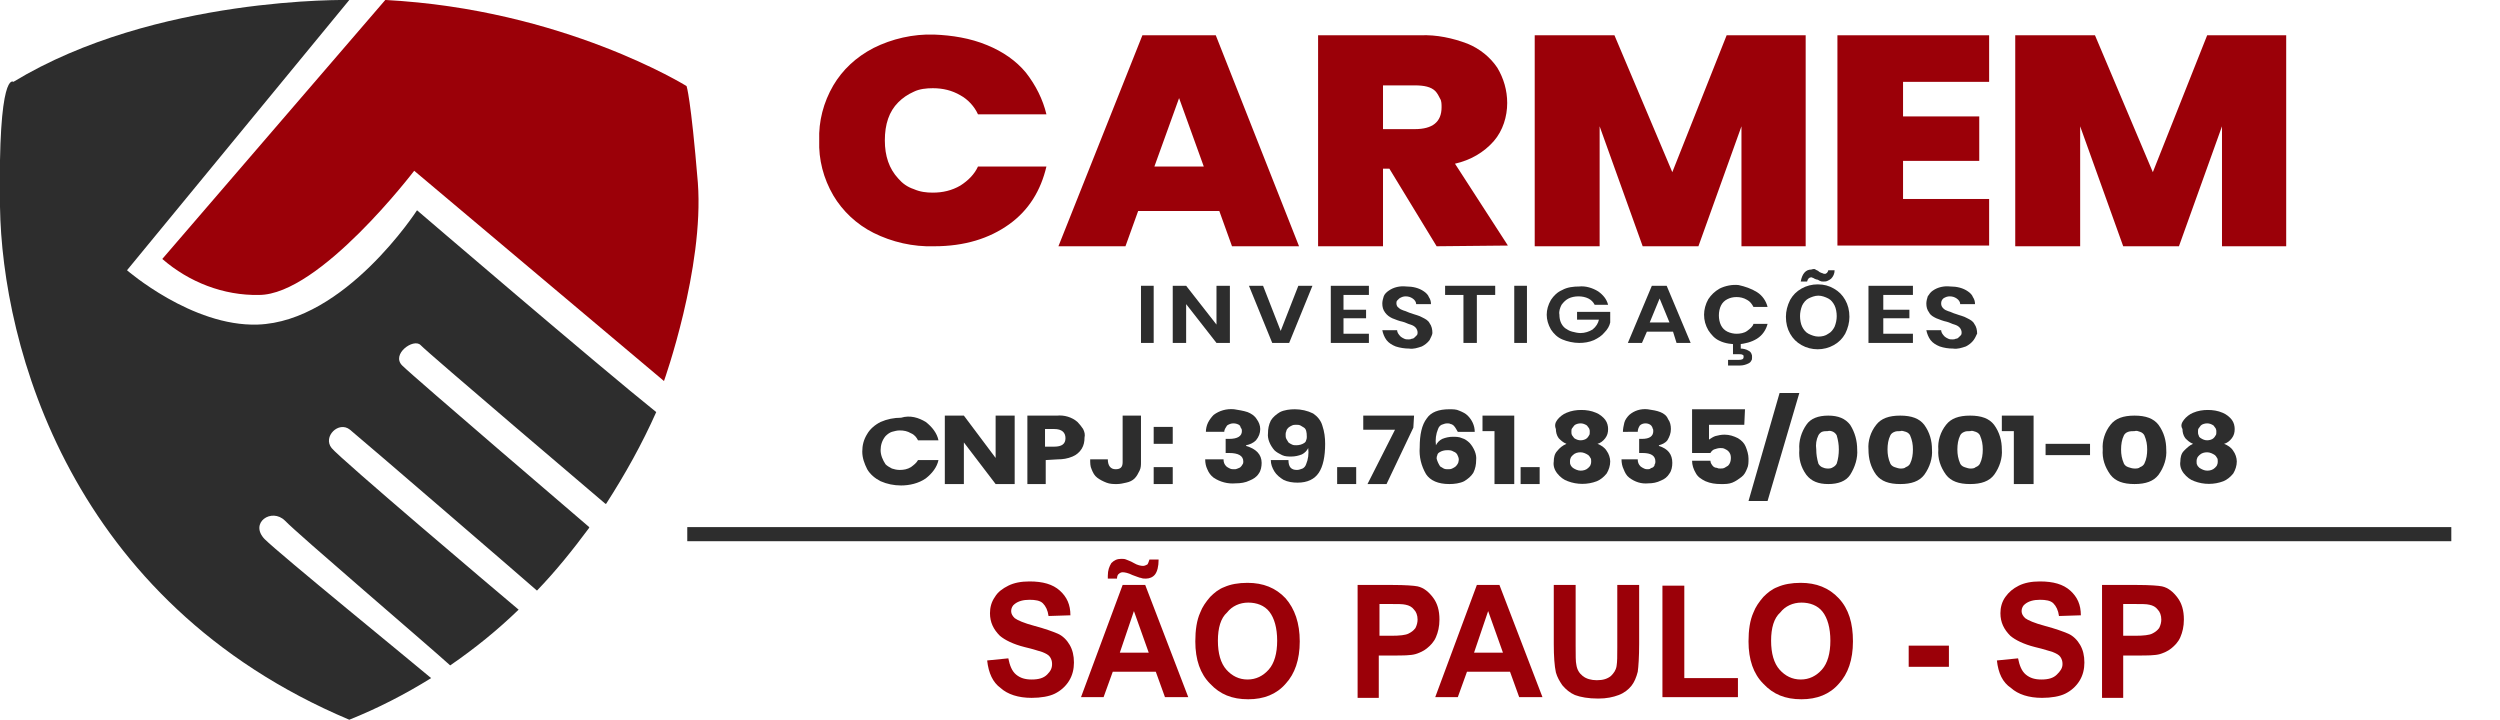 <?xml version="1.0" encoding="utf-8"?>
<!-- Generator: Adobe Illustrator 24.1.2, SVG Export Plug-In . SVG Version: 6.00 Build 0)  -->
<svg version="1.1" id="Camada_1" xmlns="http://www.w3.org/2000/svg" xmlns:xlink="http://www.w3.org/1999/xlink" x="0px" y="0px"
	 viewBox="0 0 354.3 102" style="enable-background:new 0 0 354.3 102;" xml:space="preserve">
<style type="text/css">
	.st0{fill:#2D2D2D;}
	.st1{fill:none;stroke:#2D2D2D;stroke-width:2;stroke-miterlimit:10;}
	.st2{fill:#9B0008;}
	.st3{enable-background:new    ;}
</style>
<path class="st0" d="M131.2,59.8c0.9,0.7,1.6,1.6,1.8,2.6h-2.9c-0.2-0.4-0.5-0.8-1-1c-0.5-0.3-1-0.4-1.6-0.4c-0.4,0-0.7,0.1-1.1,0.2
	c-0.3,0.1-0.6,0.3-0.9,0.6c-0.5,0.6-0.7,1.3-0.7,2c0,0.7,0.3,1.4,0.7,2c0.2,0.2,0.5,0.4,0.9,0.6c0.3,0.1,0.7,0.2,1.1,0.2
	c0.6,0,1.1-0.1,1.6-0.4c0.4-0.3,0.8-0.6,1-1h2.9c-0.2,1-0.9,1.9-1.8,2.6c-1,0.7-2.3,1-3.5,1c-1,0-2-0.2-2.9-0.6
	c-0.8-0.4-1.5-1-1.9-1.7c-0.4-0.8-0.7-1.6-0.7-2.5s0.2-1.7,0.7-2.5c0.4-0.7,1.1-1.3,1.9-1.7c0.9-0.4,1.9-0.6,2.9-0.6
	C129,58.8,130.2,59.2,131.2,59.8z"/>
<path class="st0" d="M143.8,68.6h-2.7l-4.5-5.9v5.9h-2.7v-9.7h2.7l4.5,6v-6h2.7V68.6z"/>
<path class="st0" d="M148.2,65.2v3.4h-2.6v-9.7h4.2c1-0.1,2.1,0.2,2.9,0.9c0.3,0.3,0.6,0.7,0.8,1c0.2,0.4,0.3,0.8,0.2,1.2
	c0,0.6-0.1,1.1-0.4,1.6c-0.3,0.5-0.8,0.9-1.3,1.1c-0.7,0.3-1.4,0.4-2.1,0.4L148.2,65.2z M151,62.1c0-0.8-0.5-1.3-1.6-1.3h-1.3v2.5
	h1.3C150.5,63.3,151,62.9,151,62.1L151,62.1z"/>
<path class="st0" d="M161.7,58.9v6.6c0,0.4,0,0.8-0.2,1.2c-0.2,0.4-0.4,0.8-0.7,1.1c-0.3,0.3-0.7,0.5-1.2,0.6
	c-0.4,0.1-0.9,0.2-1.3,0.2c-0.5,0-1,0-1.5-0.2s-0.9-0.4-1.3-0.7c-0.4-0.3-0.6-0.7-0.8-1.2c-0.2-0.4-0.2-0.9-0.2-1.4h2.5
	c0,0.9,0.4,1.4,1.1,1.4c0.7,0,1-0.3,1-1v-6.6H161.7z"/>
<path class="st0" d="M166.2,60.5v2.4h-2.7v-2.4H166.2z M166.2,66.2v2.4h-2.7v-2.4H166.2z"/>
<path class="st0" d="M176.8,58.4c0.5,0.2,1,0.5,1.3,1c0.3,0.4,0.5,0.9,0.5,1.4c0,0.6-0.2,1.1-0.6,1.6c-0.4,0.4-0.9,0.6-1.4,0.7v0.1
	c1.4,0.4,2.2,1.2,2.2,2.4c0,0.5-0.1,1.1-0.4,1.5c-0.3,0.5-0.8,0.8-1.3,1c-0.6,0.3-1.3,0.4-2,0.4c-1.1,0.1-2.2-0.2-3.1-0.8
	c-0.4-0.3-0.7-0.7-0.9-1.2c-0.2-0.4-0.3-0.9-0.3-1.4h2.6c0,0.4,0.1,0.7,0.4,1c0.1,0.1,0.3,0.2,0.5,0.3c0.2,0.1,0.4,0.1,0.6,0.1
	c0.2,0,0.3,0,0.5-0.1s0.3-0.1,0.4-0.2c0.1-0.1,0.2-0.2,0.3-0.4c0.1-0.1,0.1-0.3,0.1-0.4c0-0.8-0.7-1.2-2-1.2h-0.5v-2h0.5
	c1.2,0,1.8-0.4,1.8-1.1c0-0.1,0-0.3-0.1-0.4c-0.1-0.1-0.1-0.3-0.2-0.4c-0.2-0.2-0.6-0.3-0.9-0.3c-0.3,0-0.6,0.1-0.9,0.3
	c-0.2,0.3-0.4,0.6-0.4,0.9h-2.6c0-0.4,0.1-0.9,0.3-1.3c0.2-0.4,0.5-0.8,0.8-1.1c0.8-0.6,1.8-0.9,2.9-0.8
	C175.5,58.1,176.2,58.2,176.8,58.4L176.8,58.4z"/>
<path class="st0" d="M183.8,66.6c0.3,0,0.5-0.1,0.8-0.2c0.2-0.1,0.4-0.3,0.5-0.6c0.3-0.7,0.4-1.5,0.3-2.3c-0.2,0.4-0.5,0.7-0.9,0.9
	c-0.5,0.2-1,0.3-1.5,0.3c-0.4,0-0.9,0-1.3-0.2s-0.8-0.4-1.1-0.7c-0.6-0.7-1-1.6-0.9-2.4c0-0.6,0.1-1.2,0.4-1.8
	c0.3-0.5,0.8-0.9,1.3-1.2c0.6-0.3,1.4-0.4,2.1-0.4c0.9,0,1.8,0.2,2.6,0.6c0.6,0.4,1.1,1,1.3,1.7c0.3,0.9,0.4,1.7,0.4,2.6
	c0,1.8-0.3,3.2-0.9,4.1c-0.6,0.9-1.6,1.4-3,1.4c-0.7,0-1.4-0.1-2-0.4c-0.5-0.3-1-0.7-1.3-1.2s-0.5-1-0.5-1.6h2.5
	C182.6,66.2,183,66.6,183.8,66.6z M184.8,60.6c-0.2-0.1-0.3-0.2-0.5-0.3s-0.4-0.1-0.6-0.1c-0.2,0-0.4,0-0.6,0.1s-0.4,0.2-0.5,0.3
	s-0.3,0.3-0.3,0.5c-0.1,0.2-0.1,0.4-0.1,0.5c0,0.2,0,0.4,0.1,0.6c0.1,0.2,0.2,0.3,0.3,0.5c0.1,0.1,0.3,0.2,0.5,0.3s0.4,0.1,0.6,0.1
	c0.4,0,0.8-0.1,1.1-0.3c0.2-0.1,0.3-0.3,0.3-0.4c0.1-0.2,0.1-0.4,0.1-0.5C185.2,61.2,185.1,60.8,184.8,60.6L184.8,60.6z"/>
<path class="st0" d="M192.2,66.2v2.4h-2.7v-2.4H192.2z"/>
<path class="st0" d="M200.3,60.6l-3.8,8h-2.7l3.9-7.7h-4.5v-2h7.2L200.3,60.6L200.3,60.6z"/>
<path class="st0" d="M206,60.3c-0.1-0.1-0.3-0.2-0.4-0.2c-0.2-0.1-0.3-0.1-0.5-0.1c-0.3,0-0.5,0.1-0.8,0.2c-0.2,0.1-0.4,0.3-0.5,0.6
	c-0.3,0.7-0.4,1.5-0.3,2.3c0.2-0.4,0.5-0.7,0.9-0.9c0.5-0.2,1-0.3,1.5-0.3c0.4,0,0.9,0,1.3,0.2c0.4,0.1,0.8,0.4,1.1,0.7
	c0.6,0.7,1,1.6,0.9,2.4c0,0.6-0.1,1.2-0.4,1.8c-0.3,0.5-0.8,0.9-1.3,1.2c-0.6,0.3-1.4,0.4-2.1,0.4c-1.6,0-2.7-0.5-3.3-1.4
	c-0.7-1.2-1-2.5-0.9-3.8c0-1.8,0.3-3.2,1-4.1c0.6-0.9,1.7-1.3,3.2-1.3c0.5,0,1,0,1.4,0.2c0.5,0.2,0.9,0.4,1.2,0.7
	c0.6,0.6,1,1.4,1,2.3h-2.4C206.4,60.9,206.3,60.6,206,60.3L206,60.3z M204.1,66.1c0.2,0.1,0.3,0.2,0.5,0.3c0.2,0.1,0.4,0.1,0.6,0.1
	c0.2,0,0.4,0,0.6-0.1c0.2-0.1,0.4-0.2,0.5-0.3c0.2-0.2,0.4-0.5,0.4-0.7c0.1-0.3,0-0.6-0.1-0.8c-0.1-0.3-0.3-0.5-0.6-0.6
	c-0.3-0.2-0.6-0.2-0.9-0.2c-0.4,0-0.8,0.1-1.1,0.3c-0.2,0.1-0.3,0.3-0.3,0.4c-0.1,0.2-0.1,0.4-0.1,0.5
	C203.7,65.4,203.9,65.8,204.1,66.1L204.1,66.1z"/>
<path class="st0" d="M210.1,61.1v-2.2h4.5v9.7h-2.8v-7.5H210.1z"/>
<path class="st0" d="M218.2,66.2v2.4h-2.7v-2.4H218.2z"/>
<path class="st0" d="M220.7,59.5c0.3-0.4,0.8-0.8,1.3-1c0.7-0.3,1.4-0.4,2.1-0.4c0.7,0,1.4,0.1,2.1,0.4c0.5,0.2,1,0.6,1.3,1
	s0.4,0.9,0.4,1.3c0,0.5-0.1,0.9-0.4,1.3c-0.3,0.4-0.7,0.7-1.1,0.8c0.5,0.2,1,0.5,1.3,1c0.3,0.4,0.5,1,0.5,1.5c0,0.6-0.2,1.2-0.5,1.7
	c-0.4,0.5-0.9,0.9-1.4,1.1c-1.3,0.5-2.8,0.5-4.1,0c-0.6-0.2-1.1-0.6-1.5-1.1s-0.6-1.1-0.5-1.7c0-0.5,0.1-1.1,0.5-1.5
	c0.3-0.4,0.8-0.8,1.3-1c-0.5-0.2-0.8-0.5-1.1-0.8c-0.3-0.4-0.4-0.9-0.4-1.3C220.3,60.3,220.4,59.9,220.7,59.5L220.7,59.5z
	 M222.9,66.3c0.3,0.2,0.7,0.4,1.1,0.4c0.4,0,0.8-0.1,1.1-0.4c0.1-0.1,0.3-0.3,0.3-0.4c0.1-0.2,0.1-0.4,0.1-0.5c0-0.2,0-0.4-0.1-0.5
	c-0.1-0.2-0.2-0.3-0.3-0.4c-0.3-0.2-0.7-0.4-1.1-0.4c-0.4,0-0.8,0.1-1.1,0.4c-0.1,0.1-0.3,0.3-0.3,0.4c-0.1,0.2-0.1,0.4-0.1,0.5
	c0,0.2,0,0.4,0.1,0.5C222.6,66,222.7,66.1,222.9,66.3L222.9,66.3z M223.1,62.1c0.3,0.2,0.6,0.3,0.9,0.3c0.3,0,0.7-0.1,0.9-0.3
	c0.1-0.1,0.2-0.2,0.3-0.4c0.1-0.1,0.1-0.3,0.1-0.5s0-0.3-0.1-0.5c-0.1-0.1-0.2-0.3-0.3-0.4c-0.3-0.2-0.6-0.3-0.9-0.3
	c-0.3,0-0.7,0.1-0.9,0.3c-0.1,0.1-0.2,0.3-0.3,0.4c-0.1,0.1-0.1,0.3-0.1,0.5s0,0.3,0.1,0.5C222.9,61.8,223,62,223.1,62.1L223.1,62.1
	z"/>
<path class="st0" d="M235.3,58.4c0.5,0.2,0.9,0.5,1.1,1c0.3,0.4,0.4,0.9,0.4,1.4c0,0.6-0.2,1.1-0.5,1.6c-0.3,0.4-0.8,0.6-1.2,0.7
	v0.1c1.3,0.4,1.9,1.2,1.9,2.4c0,0.5-0.1,1.1-0.4,1.5c-0.3,0.5-0.7,0.8-1.2,1c-0.6,0.3-1.2,0.4-1.8,0.4c-1,0.1-1.9-0.2-2.7-0.8
	c-0.4-0.3-0.6-0.7-0.8-1.2c-0.2-0.4-0.3-0.9-0.3-1.4h2.3c0,0.4,0.1,0.7,0.4,1c0.1,0.1,0.3,0.2,0.5,0.3c0.2,0.1,0.4,0.1,0.5,0.1
	s0.3,0,0.4-0.1c0.1-0.1,0.3-0.1,0.4-0.2c0.1-0.1,0.2-0.2,0.2-0.4c0.1-0.1,0.1-0.3,0.1-0.4c0-0.8-0.6-1.2-1.8-1.2h-0.5v-2h0.4
	c1.1,0,1.6-0.4,1.6-1.1c0-0.1,0-0.3-0.1-0.4c0-0.1-0.1-0.3-0.2-0.4c-0.2-0.2-0.5-0.3-0.8-0.3s-0.6,0.1-0.8,0.3
	c-0.2,0.3-0.3,0.6-0.3,0.9H230c0-0.4,0.1-0.9,0.2-1.3s0.4-0.8,0.7-1.1c0.7-0.6,1.6-0.9,2.6-0.8C234.2,58.1,234.8,58.2,235.3,58.4
	L235.3,58.4z"/>
<path class="st0" d="M247.2,60.2h-5v2.1c0.3-0.2,0.6-0.4,0.9-0.5c0.4-0.1,0.8-0.2,1.3-0.2c0.7,0,1.3,0.2,1.9,0.5
	c0.5,0.3,0.9,0.7,1.1,1.2c0.2,0.5,0.4,1.1,0.4,1.7c0,0.5,0,1-0.2,1.4c-0.2,0.5-0.4,0.9-0.8,1.2c-0.4,0.3-0.8,0.6-1.3,0.8
	c-0.5,0.2-1,0.2-1.6,0.2c-0.8,0-1.5-0.1-2.2-0.4c-0.6-0.3-1.1-0.6-1.4-1.2c-0.3-0.5-0.5-1.1-0.5-1.7h2.6c0,0.3,0.2,0.6,0.4,0.8
	c0.1,0.1,0.3,0.2,0.5,0.2c0.2,0.1,0.3,0.1,0.5,0.1s0.4,0,0.6-0.1c0.2-0.1,0.3-0.2,0.5-0.3c0.3-0.3,0.4-0.7,0.4-1.1s-0.1-0.7-0.4-1
	c-0.1-0.1-0.3-0.2-0.5-0.3s-0.4-0.1-0.6-0.1c-0.3,0-0.6,0.1-0.9,0.2c-0.2,0.1-0.4,0.3-0.5,0.5h-2.6V58h7.5L247.2,60.2L247.2,60.2z"
	/>
<path class="st0" d="M255,55.7L250.5,71h-2.7l4.4-15.3H255z"/>
<path class="st0" d="M255,63.7c-0.1-1.2,0.3-2.5,1-3.5c0.6-0.9,1.7-1.3,3.1-1.3s2.4,0.4,3.1,1.3c0.7,1.1,1,2.3,1,3.5
	c0.1,1.2-0.3,2.5-1,3.6c-0.6,0.9-1.7,1.3-3.1,1.3s-2.4-0.4-3.1-1.3C255.2,66.2,254.9,65,255,63.7L255,63.7z M260.6,63.7
	c0-0.7-0.1-1.3-0.3-2c-0.1-0.2-0.3-0.4-0.5-0.5s-0.5-0.2-0.8-0.1c-0.3,0-0.5,0-0.8,0.1c-0.2,0.1-0.4,0.3-0.5,0.5
	c-0.3,0.6-0.4,1.3-0.3,2c0,0.7,0.1,1.3,0.3,2c0.1,0.2,0.3,0.4,0.5,0.5s0.5,0.2,0.8,0.2s0.5,0,0.8-0.2c0.2-0.1,0.4-0.3,0.5-0.5
	C260.5,65.1,260.6,64.4,260.6,63.7L260.6,63.7z"/>
<path class="st0" d="M264.8,63.7c-0.1-1.2,0.3-2.5,1.1-3.5c0.7-0.9,1.8-1.3,3.4-1.3s2.7,0.4,3.4,1.3c0.8,1.1,1.1,2.3,1.1,3.5
	c0.1,1.2-0.3,2.5-1.1,3.6c-0.7,0.9-1.8,1.3-3.4,1.3s-2.7-0.4-3.4-1.3C265.1,66.2,264.8,65,264.8,63.7L264.8,63.7z M271.1,63.7
	c0-0.7-0.1-1.3-0.4-2c-0.1-0.2-0.3-0.4-0.6-0.5c-0.3-0.1-0.6-0.2-0.8-0.1c-0.3,0-0.6,0-0.8,0.1c-0.3,0.1-0.5,0.3-0.6,0.5
	c-0.3,0.6-0.4,1.3-0.4,2s0.1,1.3,0.4,2c0.1,0.2,0.3,0.4,0.6,0.5c0.3,0.1,0.6,0.2,0.8,0.2c0.3,0,0.6,0,0.8-0.2
	c0.3-0.1,0.5-0.3,0.6-0.5C271,65.1,271.1,64.4,271.1,63.7L271.1,63.7z"/>
<path class="st0" d="M274.7,63.7c-0.1-1.2,0.3-2.5,1.1-3.5c0.7-0.9,1.8-1.3,3.4-1.3s2.7,0.4,3.4,1.3c0.8,1.1,1.1,2.3,1.1,3.5
	c0.1,1.2-0.3,2.5-1.1,3.6c-0.7,0.9-1.8,1.3-3.4,1.3s-2.7-0.4-3.4-1.3C275,66.2,274.6,65,274.7,63.7L274.7,63.7z M281,63.7
	c0-0.7-0.1-1.3-0.4-2c-0.1-0.2-0.3-0.4-0.6-0.5c-0.3-0.1-0.5-0.2-0.8-0.1c-0.3,0-0.6,0-0.8,0.1c-0.3,0.1-0.5,0.3-0.6,0.5
	c-0.3,0.6-0.4,1.3-0.4,2s0.1,1.3,0.4,2c0.1,0.2,0.3,0.4,0.6,0.5c0.3,0.1,0.6,0.2,0.8,0.2c0.3,0,0.6,0,0.8-0.2
	c0.3-0.1,0.5-0.3,0.6-0.5C280.9,65.1,281,64.4,281,63.7L281,63.7z"/>
<path class="st0" d="M283.7,61.1v-2.2h4.5v9.7h-2.8v-7.5H283.7z"/>
<path class="st0" d="M296.2,62.9v1.6h-6.3v-1.6H296.2z"/>
<path class="st0" d="M298,63.7c-0.1-1.2,0.3-2.5,1.1-3.5c0.7-0.9,1.8-1.3,3.4-1.3s2.7,0.4,3.4,1.3c0.8,1.1,1.1,2.3,1.1,3.5
	c0.1,1.2-0.3,2.5-1.1,3.6c-0.7,0.9-1.8,1.3-3.4,1.3s-2.7-0.4-3.4-1.3C298.3,66.2,297.9,65,298,63.7L298,63.7z M304.3,63.7
	c0-0.7-0.1-1.3-0.4-2c-0.1-0.2-0.3-0.4-0.6-0.5c-0.3-0.1-0.5-0.2-0.8-0.1c-0.3,0-0.6,0-0.9,0.1s-0.5,0.3-0.6,0.5
	c-0.3,0.6-0.4,1.3-0.4,2s0.1,1.3,0.4,2c0.1,0.2,0.3,0.4,0.6,0.5c0.3,0.1,0.6,0.2,0.9,0.2s0.6,0,0.8-0.2c0.3-0.1,0.5-0.3,0.6-0.5
	C304.2,65.1,304.3,64.4,304.3,63.7L304.3,63.7z"/>
<path class="st0" d="M309.5,59.5c0.3-0.4,0.8-0.8,1.3-1c0.7-0.3,1.4-0.4,2.1-0.4s1.4,0.1,2.1,0.4c0.5,0.2,1,0.6,1.3,1
	s0.4,0.9,0.4,1.3c0,0.5-0.1,0.9-0.4,1.3c-0.3,0.4-0.7,0.7-1.1,0.8c0.5,0.2,1,0.5,1.3,1c0.3,0.4,0.5,1,0.5,1.5c0,0.6-0.2,1.2-0.5,1.7
	c-0.4,0.5-0.9,0.9-1.4,1.1c-1.3,0.5-2.8,0.5-4.1,0c-0.6-0.2-1.1-0.6-1.5-1.1s-0.6-1.1-0.5-1.7c0-0.5,0.1-1.1,0.5-1.5s0.8-0.8,1.3-1
	c-0.5-0.2-0.8-0.5-1.1-0.8c-0.3-0.4-0.4-0.9-0.4-1.3C309,60.3,309.2,59.9,309.5,59.5L309.5,59.5z M311.7,66.3
	c0.3,0.2,0.7,0.4,1.1,0.4s0.8-0.1,1.1-0.4c0.1-0.1,0.3-0.3,0.3-0.4c0.1-0.2,0.1-0.4,0.1-0.5c0-0.2,0-0.4-0.1-0.5
	c-0.1-0.2-0.2-0.3-0.3-0.4c-0.3-0.2-0.7-0.4-1.1-0.4s-0.8,0.1-1.1,0.4c-0.1,0.1-0.3,0.3-0.3,0.4c-0.1,0.2-0.1,0.4-0.1,0.5
	c0,0.2,0,0.4,0.1,0.5C311.4,66,311.5,66.1,311.7,66.3z M311.9,62.1c0.3,0.2,0.6,0.3,0.9,0.3s0.7-0.1,0.9-0.3
	c0.1-0.1,0.2-0.2,0.3-0.4c0.1-0.1,0.1-0.3,0.1-0.5s0-0.3-0.1-0.5c-0.1-0.1-0.2-0.3-0.3-0.4c-0.3-0.2-0.6-0.3-0.9-0.3
	s-0.7,0.1-0.9,0.3c-0.1,0.1-0.2,0.3-0.3,0.4c-0.1,0.1-0.1,0.3-0.1,0.5s0,0.3,0.1,0.5C311.6,61.8,311.7,62,311.9,62.1L311.9,62.1z"/>
<path class="st1" d="M97.4,75.7h250"/>
<path class="st2" d="M139.9,6.4c2.2,0.9,4.1,2.2,5.5,3.9c1.4,1.8,2.4,3.8,2.9,5.9h-9.7c-0.5-1.1-1.4-2.1-2.5-2.7
	c-1.2-0.7-2.5-1-3.9-1c-0.9,0-1.9,0.1-2.7,0.5c-0.9,0.4-1.6,0.9-2.2,1.5c-1.3,1.3-1.9,3.1-1.9,5.4c0,2.2,0.6,4,1.9,5.4
	c0.6,0.7,1.3,1.2,2.2,1.5c0.9,0.4,1.8,0.5,2.7,0.5c1.4,0,2.7-0.3,3.9-1c1.1-0.7,2-1.6,2.5-2.7h9.7c-0.8,3.4-2.5,6.2-5.3,8.2
	s-6.3,3.1-10.6,3.1c-3,0.1-6-0.6-8.6-1.9c-2.4-1.2-4.4-3.1-5.7-5.3c-1.4-2.4-2.1-5.1-2-7.8c-0.1-2.7,0.6-5.4,2-7.8
	c1.3-2.2,3.2-4,5.7-5.3c2.6-1.3,5.6-2,8.6-1.9C134.9,5,137.5,5.4,139.9,6.4L139.9,6.4z"/>
<path class="st2" d="M172.8,29.9h-11.5l-1.8,5H150L161.9,5h10.4l11.8,29.9h-9.5L172.8,29.9z M170.6,23.6l-3.5-9.7l-3.5,9.7H170.6z"
	/>
<path class="st2" d="M203.6,34.9l-6.7-11H196v11h-9.2V5h14.5c2.3-0.1,4.6,0.4,6.7,1.2c1.7,0.7,3.2,1.9,4.2,3.4
	c0.9,1.5,1.4,3.2,1.4,5c0,1.9-0.6,3.9-1.9,5.4c-1.4,1.6-3.3,2.7-5.5,3.2l7.5,11.6L203.6,34.9L203.6,34.9z M196,18.3h4.5
	c2.5,0,3.8-1,3.8-3.1c0-0.4,0-0.9-0.2-1.2c-0.2-0.4-0.4-0.8-0.7-1.1c-0.6-0.6-1.6-0.8-2.9-0.8H196V18.3z"/>
<path class="st2" d="M255.9,5v29.9h-9.1v-17l-6.1,17h-7.9l-6.1-17v17h-9.2V5h11.3l8.2,19.4L244.7,5H255.9z"/>
<path class="st2" d="M269.7,11.6v4.9h10.8v6.3h-10.8v5.4h12.2v6.6h-21.5V5h21.5v6.6H269.7z"/>
<path class="st2" d="M324,5v29.9h-9.1v-17l-6.1,17h-7.9l-6.1-17v17h-9.2V5h11.3l8.2,19.4L312.8,5H324z"/>
<path class="st0" d="M163.5,40.5v8.1h-1.8v-8.1H163.5z"/>
<path class="st0" d="M174.3,48.6h-1.9l-4.3-5.5v5.5h-1.9v-8.1h1.9l4.3,5.5v-5.5h1.9V48.6z"/>
<path class="st0" d="M179,40.5l2.5,6.4l2.5-6.4h2l-3.3,8.1h-2.4l-3.3-8.1H179z"/>
<path class="st0" d="M190.4,41.8v2.1h3.2v1.2h-3.2v2.2h3.6v1.3h-5.4v-8.1h5.4v1.3H190.4z"/>
<path class="st0" d="M202.6,48.2c-0.3,0.4-0.7,0.7-1.1,0.9c-0.6,0.2-1.2,0.4-1.8,0.3c-0.6,0-1.3-0.1-1.9-0.3c-0.5-0.2-1-0.5-1.3-0.9
	s-0.5-0.9-0.6-1.4h2.1c0,0.3,0.2,0.6,0.5,0.9c0.1,0.1,0.3,0.2,0.5,0.3s0.4,0.1,0.6,0.1c0.2,0,0.3,0,0.5-0.1c0.2,0,0.3-0.1,0.4-0.2
	c0.1-0.1,0.2-0.2,0.3-0.3s0.1-0.3,0.1-0.4c0-0.2-0.1-0.5-0.3-0.7s-0.4-0.3-0.7-0.4c-0.4-0.1-0.7-0.3-1.1-0.4c-0.5-0.1-1-0.3-1.5-0.5
	c-0.4-0.2-0.7-0.4-1-0.8c-0.3-0.4-0.4-0.8-0.4-1.3c0-0.3,0.1-0.7,0.2-1s0.4-0.6,0.7-0.8c0.7-0.5,1.6-0.7,2.5-0.6
	c0.9,0,1.8,0.2,2.5,0.7c0.3,0.2,0.6,0.5,0.7,0.8c0.2,0.3,0.3,0.6,0.3,1h-2.1c0-0.3-0.2-0.6-0.5-0.8s-0.6-0.3-1-0.3
	c-0.3,0-0.6,0.1-0.9,0.3c-0.1,0.1-0.2,0.2-0.3,0.3s-0.1,0.3-0.1,0.4c0,0.2,0.1,0.5,0.3,0.6c0.2,0.2,0.4,0.3,0.7,0.4
	c0.4,0.1,0.7,0.3,1.1,0.4c0.5,0.2,1.1,0.3,1.6,0.6c0.4,0.2,0.8,0.4,1,0.8c0.3,0.4,0.4,0.9,0.4,1.4C203,47.4,202.8,47.8,202.6,48.2z"
	/>
<path class="st0" d="M211.9,40.5v1.3h-2.6v6.8h-1.9v-6.8h-2.6v-1.3H211.9z"/>
<path class="st0" d="M216.4,40.5v8.1h-1.8v-8.1H216.4z"/>
<path class="st0" d="M226.5,41.3c0.7,0.5,1.2,1.1,1.4,1.9H226c-0.2-0.4-0.5-0.7-0.9-0.9s-0.9-0.3-1.4-0.3s-1,0.1-1.4,0.3
	s-0.7,0.5-1,0.9c-0.2,0.4-0.4,0.9-0.3,1.4c0,0.7,0.2,1.4,0.8,1.9c0.3,0.2,0.6,0.4,1,0.5s0.8,0.2,1.2,0.2c0.6,0,1.2-0.2,1.7-0.5
	c0.5-0.4,0.8-0.9,0.9-1.4h-3.1v-1.1h4.7v1.5c-0.1,0.5-0.4,1-0.8,1.4c-0.4,0.5-0.9,0.8-1.5,1.1c-0.7,0.3-1.4,0.4-2.1,0.4
	c-0.8,0-1.7-0.2-2.4-0.5s-1.2-0.8-1.6-1.4c-0.4-0.7-0.6-1.4-0.6-2.1c0-0.7,0.2-1.4,0.6-2.1c0.4-0.6,0.9-1.1,1.6-1.4
	c0.7-0.4,1.6-0.5,2.4-0.5C224.7,40.5,225.7,40.8,226.5,41.3L226.5,41.3z"/>
<path class="st0" d="M237.1,47h-3.7l-0.7,1.6h-2l3.4-8.1h2.1l3.4,8.1h-2L237.1,47z M236.6,45.7l-1.4-3.4l-1.4,3.4H236.6z"/>
<path class="st0" d="M249,41.4c0.8,0.5,1.3,1.3,1.5,2.1h-2c-0.2-0.4-0.5-0.8-0.9-1c-0.5-0.3-1-0.4-1.5-0.4s-0.9,0.1-1.3,0.3
	c-0.4,0.2-0.7,0.5-0.9,0.9s-0.3,0.9-0.3,1.4s0.1,1,0.3,1.4s0.5,0.7,0.9,0.9s0.9,0.3,1.3,0.3c0.5,0,1.1-0.1,1.5-0.4
	c0.4-0.3,0.8-0.6,0.9-1h2c-0.2,0.8-0.7,1.6-1.5,2.1s-1.7,0.7-2.6,0.8c-0.9,0-1.9-0.1-2.7-0.5c-0.7-0.3-1.2-0.9-1.6-1.5
	c-0.4-0.7-0.6-1.4-0.6-2.2c0-0.7,0.2-1.5,0.6-2.2c0.4-0.6,0.9-1.1,1.6-1.5c0.8-0.4,1.8-0.6,2.7-0.5C247.3,40.6,248.2,40.9,249,41.4
	L249,41.4z M247.8,49.7c0.2,0.1,0.3,0.2,0.4,0.4c0.1,0.2,0.1,0.3,0.1,0.5s0,0.4-0.1,0.5c-0.1,0.2-0.2,0.3-0.4,0.4
	c-0.4,0.2-0.8,0.3-1.2,0.3h-1.7V51h1.5c0.5,0,0.7-0.1,0.7-0.4c0-0.1,0-0.1,0-0.2l-0.1-0.1c-0.2-0.1-0.3-0.1-0.5-0.1h-0.9v-1.5h1.1
	v0.7C247,49.4,247.5,49.5,247.8,49.7L247.8,49.7z"/>
<path class="st0" d="M259.9,40.9c0.7,0.4,1.2,0.9,1.6,1.6c0.4,0.7,0.6,1.5,0.6,2.4c0,0.8-0.2,1.6-0.6,2.4c-0.4,0.7-0.9,1.2-1.6,1.6
	c-0.7,0.4-1.5,0.6-2.3,0.6s-1.6-0.2-2.3-0.6c-0.7-0.4-1.2-0.9-1.6-1.6c-0.4-0.7-0.6-1.5-0.6-2.4c0-0.8,0.2-1.6,0.6-2.4
	c0.4-0.7,0.9-1.2,1.6-1.6c0.7-0.4,1.5-0.6,2.3-0.6C258.5,40.3,259.2,40.5,259.9,40.9L259.9,40.9z M256.3,42.3
	c-0.4,0.2-0.7,0.6-0.9,1c-0.2,0.5-0.3,1-0.3,1.5s0.1,1.1,0.3,1.5s0.5,0.8,0.9,1s0.9,0.4,1.4,0.4s1-0.1,1.4-0.4
	c0.4-0.2,0.7-0.6,0.9-1c0.2-0.5,0.3-1,0.3-1.5s-0.1-1.1-0.3-1.5c-0.2-0.4-0.5-0.8-0.9-1s-0.9-0.4-1.4-0.4S256.7,42.1,256.3,42.3
	L256.3,42.3z M257.3,38.2c0.1,0.1,0.3,0.1,0.5,0.3c0.1,0.1,0.2,0.1,0.4,0.2c0.1,0,0.2,0.1,0.3,0.1c0.1,0,0.1,0,0.2,0
	s0.1-0.1,0.2-0.1c0.1-0.1,0.2-0.3,0.2-0.4h0.9c0,0.5-0.2,0.9-0.5,1.2c-0.1,0.1-0.3,0.2-0.5,0.3s-0.4,0.1-0.6,0.1s-0.3,0-0.5-0.1
	s-0.3-0.2-0.5-0.2c-0.2-0.1-0.3-0.1-0.4-0.2c-0.1,0-0.2-0.1-0.3-0.1c-0.3,0-0.5,0.2-0.6,0.6h-0.9c0.2-1.1,0.7-1.7,1.5-1.7
	C257,38.1,257.2,38.1,257.3,38.2L257.3,38.2z"/>
<path class="st0" d="M266.9,41.8v2.1h3.7v1.2h-3.7v2.2h4.2v1.3h-6.3v-8.1h6.3v1.3H266.9z"/>
<path class="st0" d="M279.7,48.2c-0.3,0.4-0.7,0.7-1.1,0.9c-0.6,0.2-1.2,0.4-1.8,0.3c-0.7,0-1.3-0.1-1.9-0.3c-0.5-0.2-1-0.5-1.3-0.9
	s-0.5-0.9-0.6-1.4h2.1c0,0.3,0.2,0.6,0.5,0.9c0.1,0.1,0.3,0.2,0.5,0.3s0.4,0.1,0.6,0.1s0.3,0,0.5-0.1c0.2,0,0.3-0.1,0.4-0.2
	c0.1-0.1,0.2-0.2,0.3-0.3c0.1-0.1,0.1-0.3,0.1-0.4c0-0.2-0.1-0.5-0.3-0.7c-0.2-0.2-0.4-0.3-0.7-0.4c-0.4-0.1-0.7-0.3-1.1-0.4
	c-0.5-0.1-1-0.3-1.5-0.5c-0.4-0.2-0.8-0.4-1-0.8c-0.3-0.4-0.4-0.8-0.4-1.3c0-0.3,0.1-0.7,0.2-1c0.2-0.3,0.4-0.6,0.7-0.8
	c0.7-0.5,1.6-0.7,2.5-0.6c0.9,0,1.8,0.2,2.5,0.7c0.3,0.2,0.6,0.5,0.7,0.8c0.2,0.3,0.3,0.6,0.3,1h-2.1c0-0.3-0.2-0.6-0.5-0.8
	s-0.6-0.3-1-0.3c-0.3,0-0.6,0.1-0.9,0.3c-0.2,0.2-0.3,0.4-0.3,0.7s0.1,0.5,0.3,0.7c0.2,0.2,0.4,0.3,0.7,0.4c0.4,0.1,0.7,0.3,1.1,0.4
	c0.5,0.2,1.1,0.3,1.6,0.6c0.4,0.2,0.8,0.4,1,0.8c0.3,0.4,0.4,0.9,0.4,1.4C280.1,47.4,280,47.8,279.7,48.2L279.7,48.2z"/>
<path class="st2" d="M54.6,0L23,36.7c3.8,3.3,8.7,5.2,13.7,5.1c8.6,0,22-17.6,22-17.6L94.1,54c0,0,5.7-16,4.8-28.1
	c-1-12.1-1.6-13.7-1.6-13.7S79.8,1.3,54.6,0z"/>
<path class="st0" d="M37.5,76.4c-2.2-2.3,1-4.5,2.9-2.6c1.7,1.8,20.2,17.6,23.4,20.5c3.5-2.4,6.7-5,9.7-7.9
	C70.4,83.8,48.2,65,47,63.5c-1.3-1.6,1-3.9,2.6-2.6c1.6,1.3,26.2,22.5,26.5,22.8c2.7-2.8,5.1-5.8,7.4-8.9v-0.1
	c0,0-24.9-21.3-26.5-22.9c-1.6-1.6,1.6-3.9,2.6-2.9c0.9,1,26.2,22.5,26.2,22.5h0.1c2.7-4.2,5.1-8.5,7.1-13
	C85,52,59.1,29.8,59.1,29.8S48.9,45.6,36.5,46C27.2,46.3,18,38.3,18,38.3L49.5,0c0,0-27.5-0.6-47.6,11.6c0,0-2.2-1.9-1.9,17.7
	s9.9,56,49.5,72.7c4-1.6,7.9-3.6,11.6-5.9C58.5,93.9,39.6,78.5,37.5,76.4z"/>
<g class="st3">
	<path class="st2" d="M139.9,93.6l3-0.3c0.2,1,0.5,1.8,1.1,2.3s1.3,0.7,2.2,0.7c1,0,1.7-0.2,2.2-0.7s0.7-0.9,0.7-1.5
		c0-0.4-0.1-0.7-0.3-1c-0.2-0.3-0.6-0.5-1.1-0.7c-0.4-0.1-1.2-0.4-2.5-0.7c-1.6-0.4-2.8-1-3.5-1.6c-0.9-0.9-1.4-1.9-1.4-3.2
		c0-0.8,0.2-1.6,0.7-2.3c0.4-0.7,1.1-1.2,1.9-1.6c0.8-0.4,1.8-0.6,3-0.6c1.9,0,3.3,0.4,4.3,1.3s1.5,2,1.5,3.5l-3.1,0.1
		c-0.1-0.8-0.4-1.4-0.8-1.8c-0.4-0.4-1.1-0.5-1.9-0.5c-0.9,0-1.6,0.2-2.1,0.6c-0.3,0.2-0.5,0.6-0.5,1c0,0.4,0.2,0.7,0.5,1
		c0.4,0.3,1.3,0.7,2.8,1.1c1.5,0.4,2.6,0.8,3.3,1.1s1.3,0.9,1.7,1.6c0.4,0.7,0.6,1.5,0.6,2.5c0,0.9-0.2,1.8-0.7,2.6
		c-0.5,0.8-1.2,1.4-2,1.8s-2,0.6-3.3,0.6c-1.9,0-3.4-0.5-4.4-1.4C140.7,96.7,140.1,95.4,139.9,93.6z"/>
	<path class="st2" d="M168.4,98.8h-3.3l-1.3-3.6h-6.1l-1.3,3.6h-3.2l5.9-15.9h3.2L168.4,98.8z M158.3,82H157c0-0.2,0-0.3,0-0.4
		c0-0.8,0.2-1.3,0.5-1.8c0.4-0.4,0.8-0.6,1.4-0.6c0.2,0,0.5,0,0.7,0.1c0.2,0.1,0.6,0.2,1.1,0.5c0.5,0.3,1,0.4,1.3,0.4
		c0.2,0,0.4-0.1,0.6-0.2c0.1-0.1,0.2-0.4,0.3-0.7h1.3c0,1-0.2,1.7-0.5,2.1c-0.3,0.4-0.8,0.6-1.3,0.6c-0.2,0-0.5,0-0.7-0.1
		c-0.2,0-0.6-0.2-1.2-0.4c-0.6-0.3-1.1-0.4-1.4-0.4c-0.2,0-0.4,0.1-0.5,0.2C158.4,81.4,158.3,81.7,158.3,82z M162.8,92.5l-2.1-5.9
		l-2,5.9H162.8z"/>
	<path class="st2" d="M169.4,90.9c0-1.6,0.2-3,0.7-4.1c0.3-0.8,0.8-1.5,1.4-2.2c0.6-0.6,1.2-1.1,2-1.4c0.9-0.4,2-0.6,3.3-0.6
		c2.2,0,4,0.7,5.4,2.2c1.3,1.5,2,3.5,2,6.1c0,2.6-0.7,4.6-2,6c-1.3,1.5-3.1,2.2-5.3,2.2c-2.3,0-4-0.7-5.4-2.2
		C170.1,95.5,169.4,93.5,169.4,90.9z M172.6,90.8c0,1.8,0.4,3.2,1.2,4.1c0.8,0.9,1.8,1.4,3,1.4c1.2,0,2.2-0.5,3-1.4s1.2-2.3,1.2-4.1
		c0-1.8-0.4-3.2-1.1-4.1s-1.8-1.3-3-1.3s-2.3,0.5-3,1.4C173,87.6,172.6,89,172.6,90.8z"/>
	<path class="st2" d="M192.4,98.8V82.9h4.9c1.9,0,3.1,0.1,3.6,0.2c0.9,0.2,1.6,0.8,2.2,1.6c0.6,0.8,0.9,1.8,0.9,3.1
		c0,1-0.2,1.8-0.5,2.5s-0.8,1.2-1.3,1.6c-0.5,0.4-1,0.6-1.6,0.8c-0.7,0.2-1.8,0.2-3.2,0.2h-2v6H192.4z M195.5,85.6v4.5h1.7
		c1.2,0,2-0.1,2.4-0.3c0.4-0.2,0.7-0.4,1-0.8c0.2-0.4,0.3-0.8,0.3-1.2c0-0.6-0.2-1.1-0.5-1.4c-0.3-0.4-0.7-0.6-1.2-0.7
		c-0.4-0.1-1.1-0.1-2.2-0.1H195.5z"/>
	<path class="st2" d="M218.6,98.8h-3.3l-1.3-3.6h-6.1l-1.3,3.6h-3.2l5.9-15.9h3.2L218.6,98.8z M213,92.5l-2.1-5.9l-2,5.9H213z"/>
	<path class="st2" d="M220.2,82.9h3.1v8.6c0,1.4,0,2.3,0.1,2.7c0.1,0.7,0.4,1.2,0.9,1.6c0.5,0.4,1.2,0.6,2,0.6c0.9,0,1.5-0.2,2-0.6
		c0.4-0.4,0.7-0.8,0.8-1.4s0.1-1.4,0.1-2.7v-8.8h3.1v8.3c0,1.9-0.1,3.3-0.2,4c-0.2,0.8-0.5,1.5-0.9,2c-0.4,0.5-1,1-1.8,1.3
		s-1.7,0.5-2.9,0.5c-1.4,0-2.5-0.2-3.3-0.5c-0.7-0.3-1.3-0.8-1.8-1.4c-0.4-0.6-0.7-1.1-0.9-1.8c-0.2-0.9-0.3-2.3-0.3-4V82.9z"/>
	<path class="st2" d="M235.6,98.8V83h3.1v13.1h7.6v2.7H235.6z"/>
	<path class="st2" d="M247.8,90.9c0-1.6,0.2-3,0.7-4.1c0.3-0.8,0.8-1.5,1.4-2.2c0.6-0.6,1.2-1.1,2-1.4c0.9-0.4,2-0.6,3.3-0.6
		c2.2,0,4,0.7,5.4,2.2s2,3.5,2,6.1c0,2.6-0.7,4.6-2,6c-1.3,1.5-3.1,2.2-5.3,2.2c-2.3,0-4-0.7-5.4-2.2
		C248.5,95.5,247.8,93.5,247.8,90.9z M251,90.8c0,1.8,0.4,3.2,1.2,4.1c0.8,0.9,1.8,1.4,3,1.4s2.2-0.5,3-1.4c0.8-0.9,1.2-2.3,1.2-4.1
		c0-1.8-0.4-3.2-1.1-4.1s-1.8-1.3-3-1.3s-2.3,0.5-3,1.4C251.4,87.6,251,89,251,90.8z"/>
	<path class="st2" d="M270.5,94.5v-3h5.7v3H270.5z"/>
	<path class="st2" d="M283,93.6l3-0.3c0.2,1,0.5,1.8,1.1,2.3s1.3,0.7,2.2,0.7c1,0,1.7-0.2,2.2-0.7s0.8-0.9,0.8-1.5
		c0-0.4-0.1-0.7-0.3-1c-0.2-0.3-0.6-0.5-1.1-0.7c-0.4-0.1-1.2-0.4-2.5-0.7c-1.6-0.4-2.8-1-3.5-1.6c-0.9-0.9-1.4-1.9-1.4-3.2
		c0-0.8,0.2-1.6,0.7-2.3s1.1-1.2,1.9-1.6c0.8-0.4,1.8-0.6,3-0.6c1.9,0,3.3,0.4,4.3,1.3c1,0.9,1.5,2,1.5,3.5l-3.1,0.1
		c-0.1-0.8-0.4-1.4-0.8-1.8c-0.4-0.4-1.1-0.5-1.9-0.5c-0.9,0-1.6,0.2-2.1,0.6c-0.3,0.2-0.5,0.6-0.5,1c0,0.4,0.2,0.7,0.5,1
		c0.4,0.3,1.3,0.7,2.8,1.1c1.5,0.4,2.6,0.8,3.3,1.1s1.3,0.9,1.7,1.6c0.4,0.7,0.6,1.5,0.6,2.5c0,0.9-0.2,1.8-0.7,2.6
		c-0.5,0.8-1.2,1.4-2,1.8s-2,0.6-3.3,0.6c-1.9,0-3.4-0.5-4.4-1.4C283.8,96.7,283.2,95.4,283,93.6z"/>
	<path class="st2" d="M297.9,98.8V82.9h4.9c1.9,0,3.1,0.1,3.6,0.2c0.9,0.2,1.6,0.8,2.2,1.6s0.9,1.8,0.9,3.1c0,1-0.2,1.8-0.5,2.5
		s-0.8,1.2-1.3,1.6c-0.5,0.4-1,0.6-1.6,0.8c-0.7,0.2-1.8,0.2-3.2,0.2h-2v6H297.9z M300.9,85.6v4.5h1.7c1.2,0,2-0.1,2.4-0.3
		c0.4-0.2,0.7-0.4,1-0.8c0.2-0.4,0.3-0.8,0.3-1.2c0-0.6-0.2-1.1-0.5-1.4c-0.3-0.4-0.7-0.6-1.2-0.7c-0.4-0.1-1.1-0.1-2.2-0.1H300.9z"
		/>
</g>
</svg>
